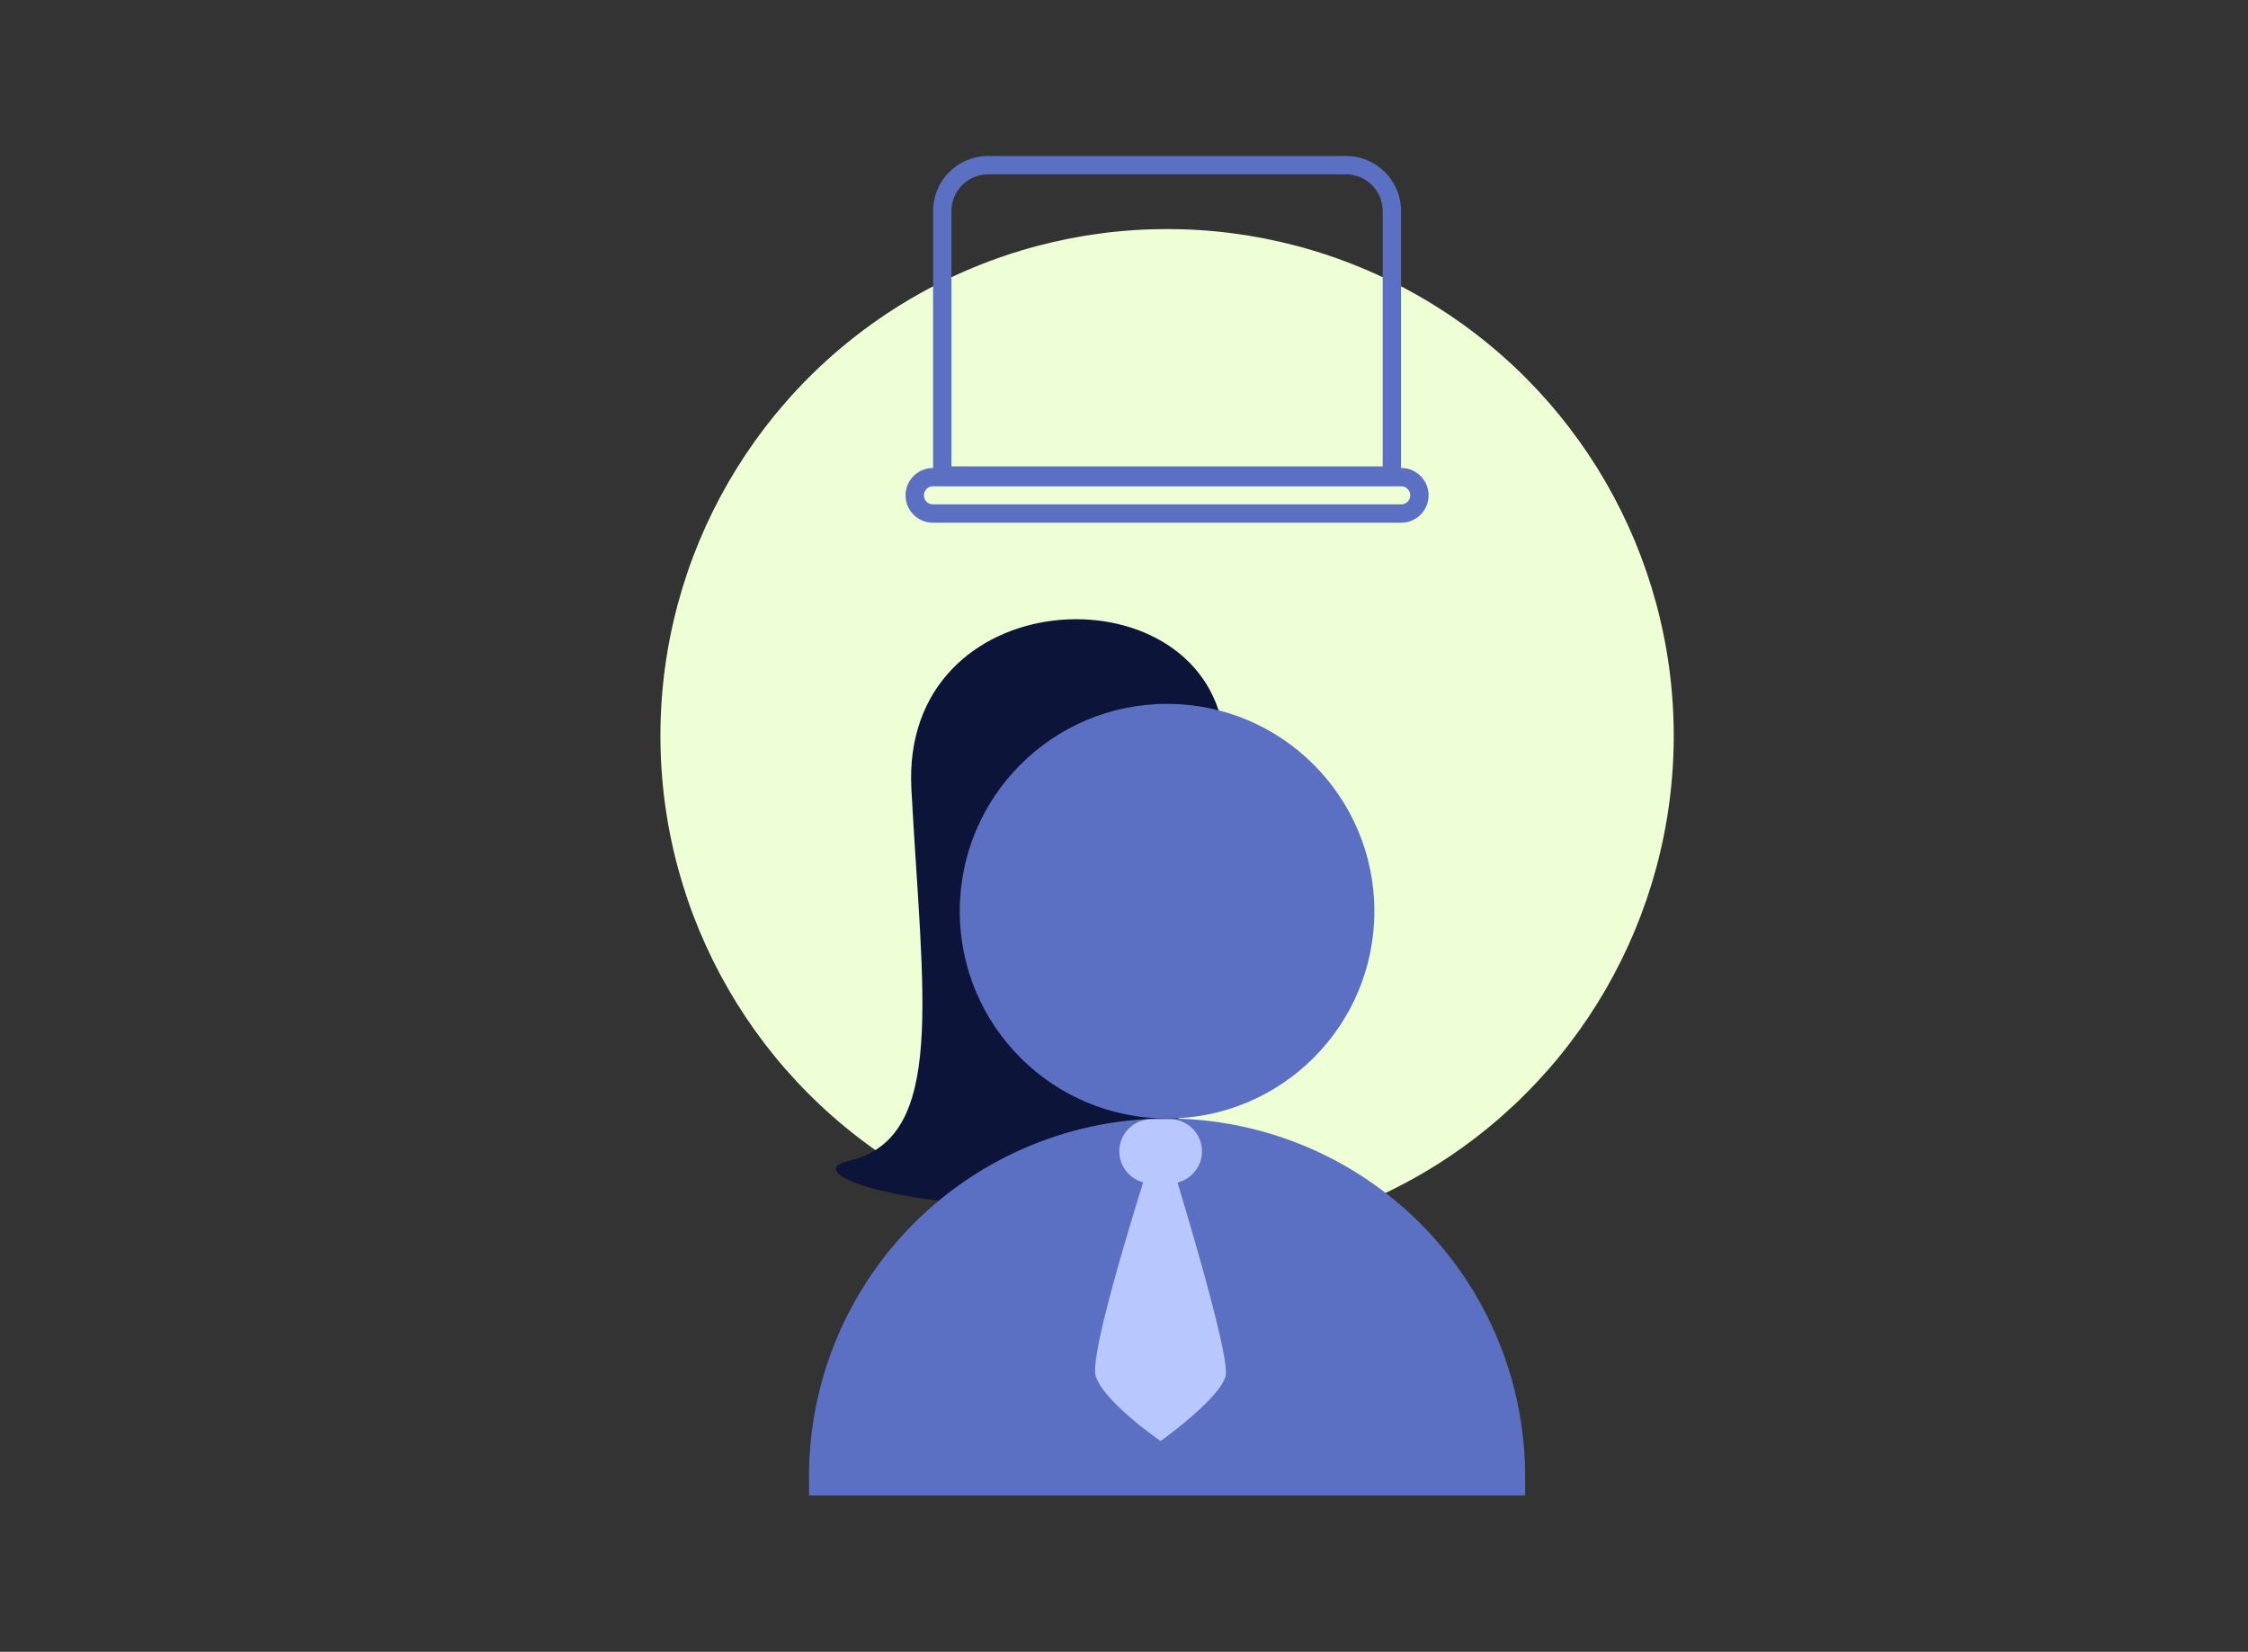 <?xml version="1.0" encoding="UTF-8"?>
<svg xmlns="http://www.w3.org/2000/svg" width="245" height="180" viewBox="0 0 245 180">
  <rect x="0" y="0" width="245" height="180" fill="#333333" stroke="none"/>
  <g id="Essential-business" transform="translate(12689 9862)">
    <g id="Group_638" data-name="Group 638" transform="translate(147.804 389.961)">
      <ellipse id="Ellipse_406" data-name="Ellipse 406" cx="55.219" cy="55.219" rx="55.219" ry="55.219" transform="translate(-12764.828 -10227)" fill="#eeffd5"></ellipse>
      <g id="Group_618" data-name="Group 618" transform="translate(-12748.634 -10184.483)">
        <path id="Path_1132" data-name="Path 1132" d="M-12564.526-9207.247c-2.789-17.984-35.252-16.342-34.029,6.287s3.824,37.943-6.7,40.467,36.918,12.273,35.848-6.338S-12564.526-9207.247-12564.526-9207.247Z" transform="translate(12609.714 9219.479)" fill="#0c1539"></path>
        <path id="Rectangle_1191" data-name="Rectangle 1191" d="M39.025,0h0A39.025,39.025,0,0,1,78.049,39.025v2.054a0,0,0,0,1,0,0H0a0,0,0,0,1,0,0V39.025A39.025,39.025,0,0,1,39.025,0Z" transform="translate(0 54.411)" fill="#5b70c3"></path>
        <circle id="Ellipse_403" data-name="Ellipse 403" cx="22.593" cy="22.593" r="22.593" transform="translate(16.431 9.225)" fill="#5b70c3"></circle>
      </g>
      <g id="Group_617" data-name="Group 617" transform="translate(374.391 -110.635)">
        <path id="Rectangle_1195" data-name="Rectangle 1195" d="M2,2V49H29.826a4,4,0,0,0,4-4V6a4,4,0,0,0-4-4H2M0,0H29.826a6,6,0,0,1,6,6V45a6,6,0,0,1-6,6H0Z" transform="translate(-13109.5 -10088.5) rotate(-90)" fill="#5b70c3"></path>
        <path id="Rectangle_1196" data-name="Rectangle 1196" d="M2.98,2A.982.982,0,0,0,2,2.98V54.02a.98.98,0,0,0,1.961,0V2.98A.982.982,0,0,0,2.98,2m0-2a2.98,2.98,0,0,1,2.98,2.98V54.02A2.98,2.98,0,0,1,0,54.02V2.98A2.98,2.98,0,0,1,2.98,0Z" transform="translate(-13112.5 -10084.365) rotate(-90)" fill="#5b70c3"></path>
      </g>
    </g>
    <rect id="Rectangle_1200" data-name="Rectangle 1200" width="245" height="180" transform="translate(-12689 -9862)" fill="none"></rect>
    <path id="Union_114" data-name="Union 114" d="M10.43,28C9.809,26.063,13.3,14.25,15.6,6.883A3.5,3.5,0,0,1,16.5,0h2a3.5,3.5,0,0,1,.835,6.9C21.58,14.34,25.03,26.291,24.572,28,23.9,30.509,17.5,35.071,17.5,35.071S11.343,30.848,10.43,28Z" transform="translate(-12580.006 -9740.035)" fill="#b9c7ff"></path>
  </g>
</svg>
